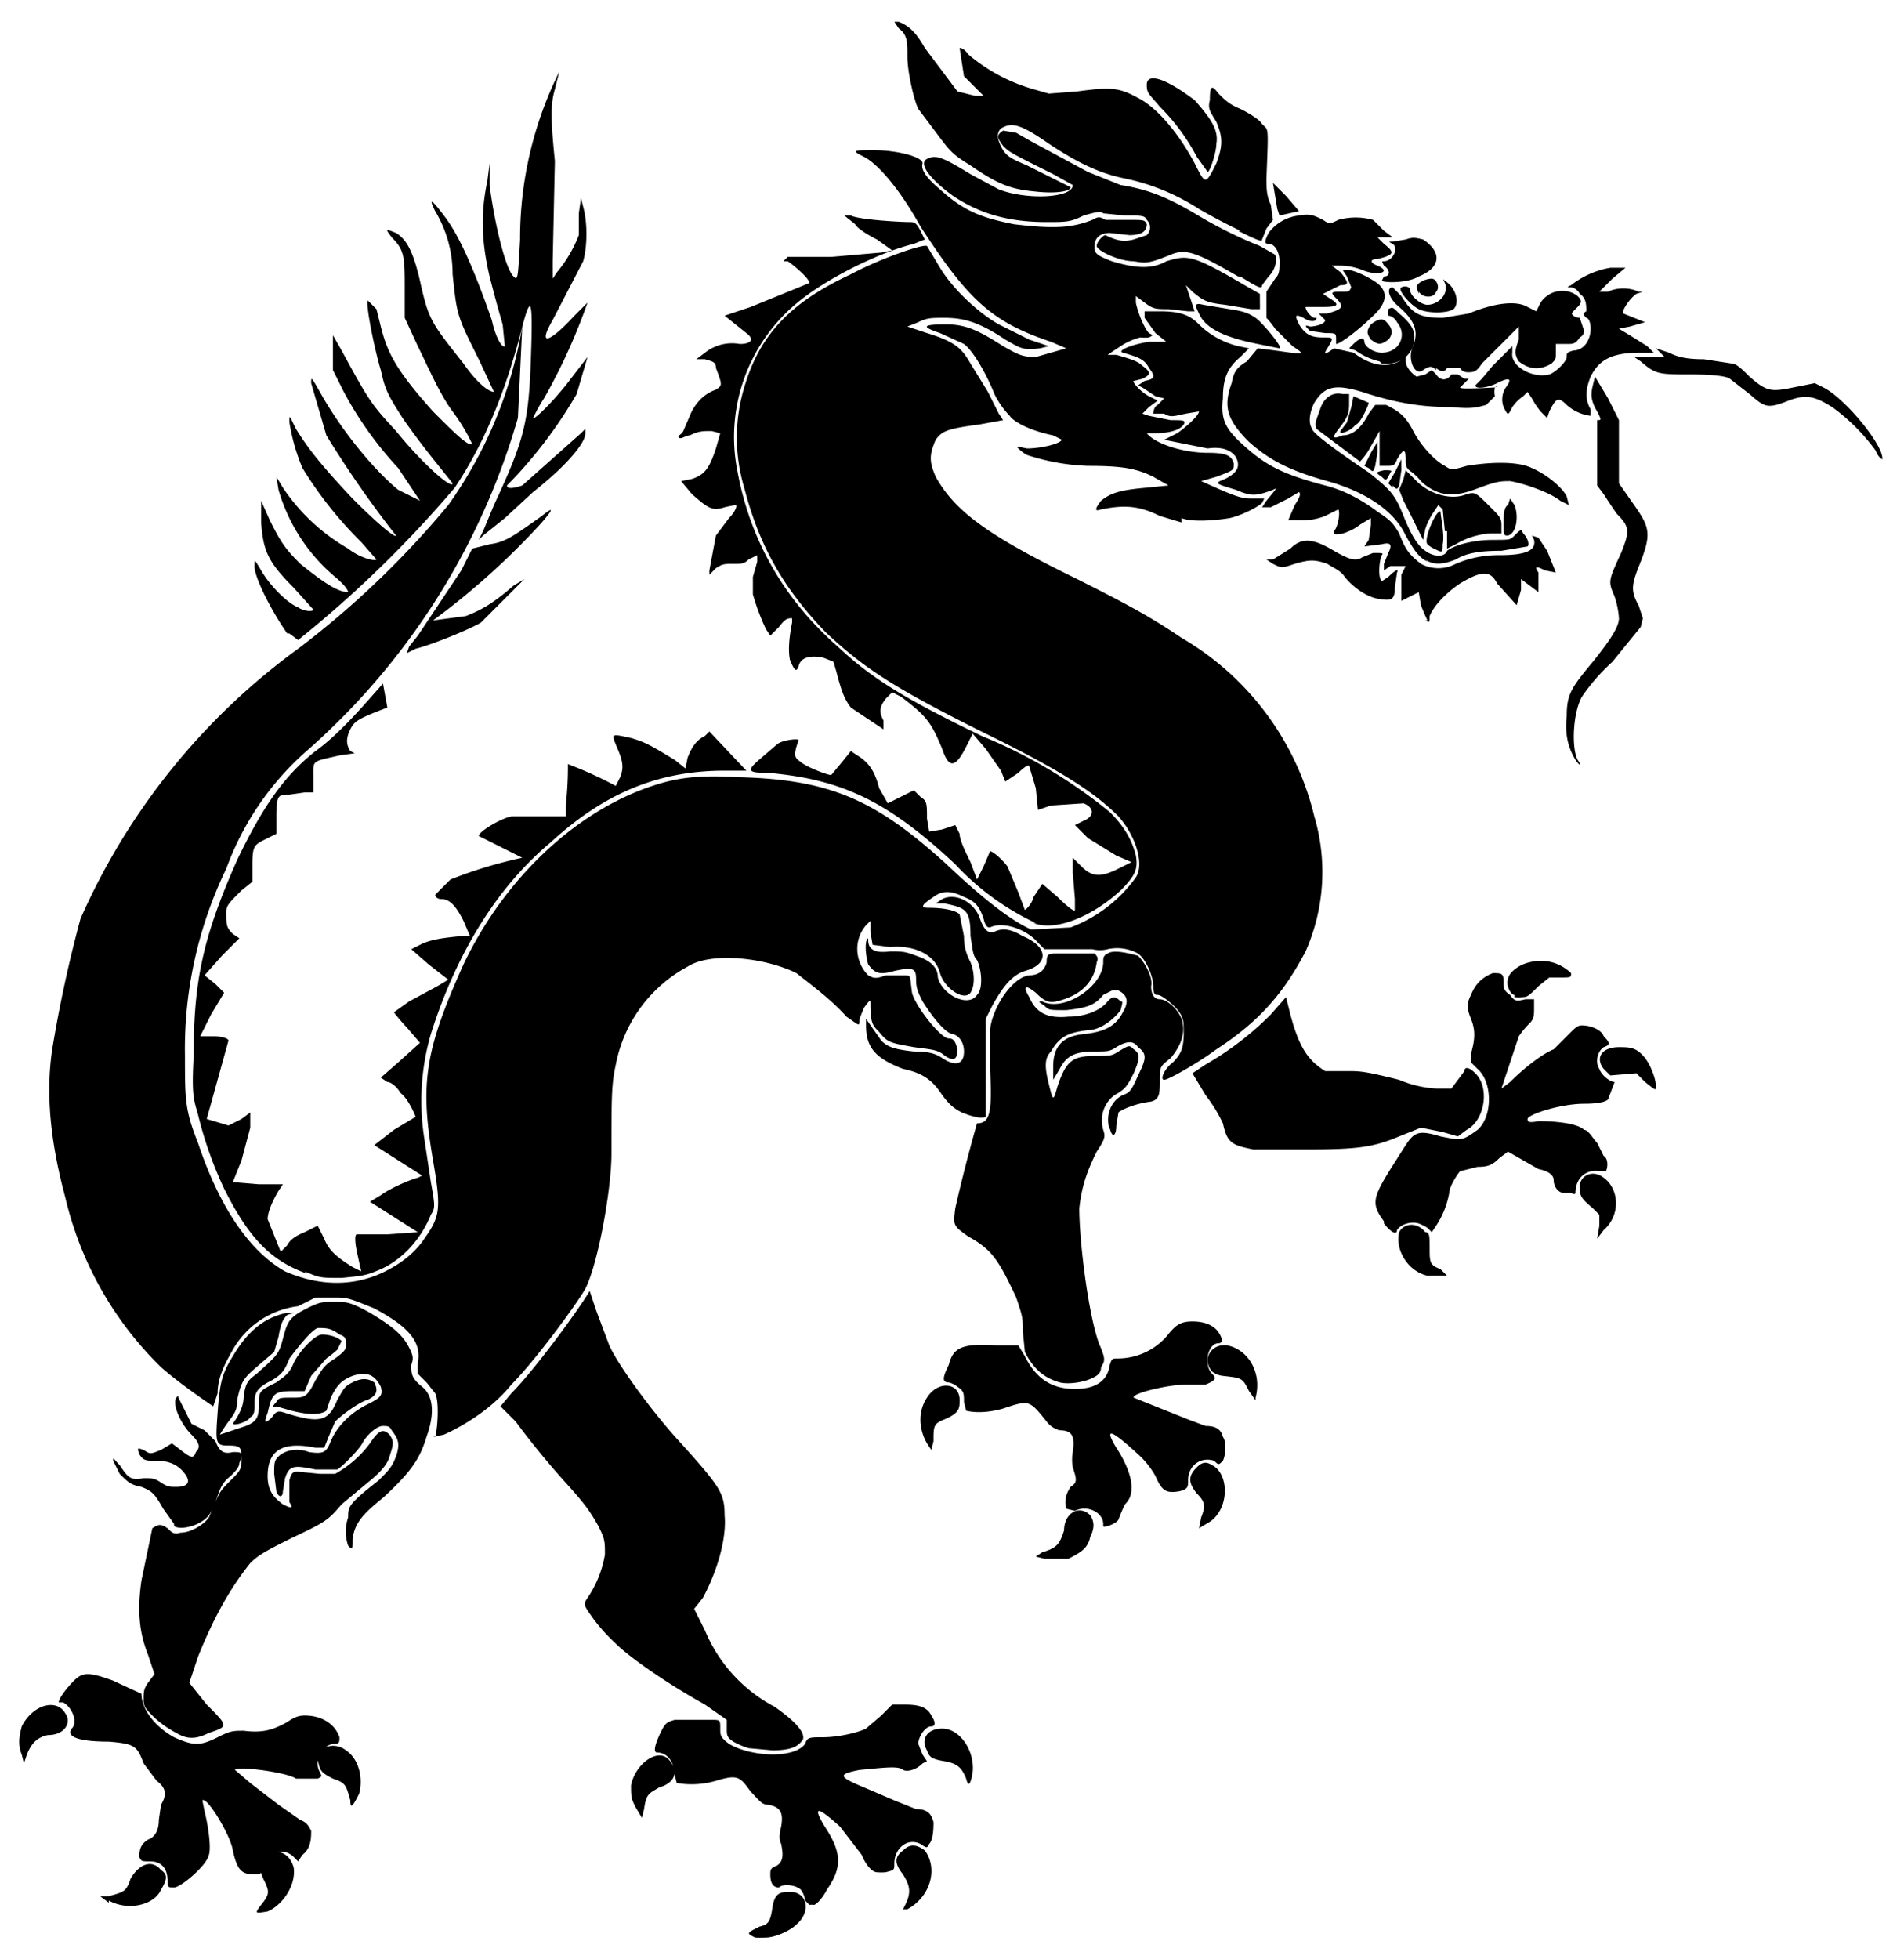 <svg width="87.5" height="90" viewBox="0 0 87.5 90" xmlns="http://www.w3.org/2000/svg"><path d="M34.7 89c-.4-.2-.4-.2.2-.5.4-.1.5-.2.6-.9.1-.6.3-.7.8-.7.8 0 1 .9.3 1.5-.3.3-1 .6-1.4.6a4.5 4.5 0 0 1-.5 0zM12 87.5c.4-.5.4-.6.1-1.2-.2-.5-.2-.5 0-.8.4-.7 1.2-.5 1.4.3.1.8-.5 1.7-1.2 2-.6.1-.6.1-.3-.3zm29.6 0c.3-.6.2-.9-.1-1.4-.4-.5-.4-.8 0-1.1.3-.3.6-.3 1 0 .6.8.3 2.1-.8 2.7h-.2zm-4.6-.2a1 1 0 0 0-.2-.5c-.2-.2-.8-.3-1-.1-.2 0-.4-.1-.4-.6 0-.2 0-.3.3-.4.3-.2.3-.5.2-1-.1-.2-.1-.4 0-.8.1-.6 0-.9-.6-1-.3 0-.4-.2-.8-.6-.5-.7-.6-.8-1.6-.5a4 4 0 0 1-1.8.1l-.1-.4c0-.5-.3-1-.8-1-.2 0-.1-.4.2-1 .2-.4.3-.4.6-.5h1.7c.4 0 .4 0 .4.4 0 .3 0 .4.4.7 1 .6 3 .7 3.5 0 .1-.3.2-.3.8-.3.7 0 1.6-.2 2-.4l.7-.6.5-.5h.6c.6 0 1 .1 1.2.5.2.3.2.5 0 .5-.3 0-.6.5-.6.8l.2.5.2.3-.2.1c-.3.3-.7.4-.9.3-.2-.2-.9-.1-2 0-1 .2-1 .3.2.8l1.4.6 1 .4c.5 0 .7.2.8.6 0 .2 0 .8-.2 1-.1.2-.1.2-.4 0-.6-.3-1.2.2-1.2.9 0 .3 0 .3-.4.4a2.2 2.2 0 0 1-.4 0c-.2 0-.5-.3-.7-.8l-1-1.3c-1-.9-1.3-1-.7 0 .8 1.2.8 1.9.1 2.9-.2.4-.5.7-.6.7a.8.8 0 0 0-.2 0l-.2-.2zM5 87.4l-.4-.3h.4c.7-.2.8-.2 1-.8.4-.7 1-.9 1.4-.4.3.2.3.4 0 .9-.3.7-1.5 1-2.4.5zm2.7-1c0-.6-.3-.9-.8-.9-.4 0-.4 0-.5-.2 0-.4.1-.6.4-.8.3-.1.5-.4.5-.9l.1-.7c.3-.5.2-.8-.2-1.1l-.6-.8c-.3-.8-.4-.9-1.6-1-1.3 0-2-.2-1.7-.6.3-.3 0-1-.4-1.2h-.2c0-.2.4-.7.7-1 .4-.4.7-.4 1.8 0a95.4 95.4 0 0 0 1.3.6c0 .7.6 1.5 1.5 2 .9.4 1.2.4 2 0 .6-.3.7-.3 1.2-.3.8.1 1.3 0 2-.4.3-.2.5-.3.8-.3.8 0 1.4.4 1.6 1 0 .2 0 .3-.2.3-.6 0-1 .8-.7 1.3.1.2.1.2-.1.3h-1c-.4-.3-2.8-.6-2.8-.4l.7.6 1.3 1 1 .7c.3.1.4.3.5.5 0 .3 0 .8-.4 1.1l-.2.3-.2-.2c-.5-.5-1.3-.2-1.5.5 0 .3 0 .3-.3.3-.6 0-.8-.2-1-1.1-.1-.7-1.2-2.5-1.4-2.3l.1.5c.2.8.3 1.7.2 2-.1.5-1.3 1.5-1.6 1.5-.3 0-.3 0-.3-.4zM29.2 83c-.2-.4-.2-.5-.2-1 .2-1 1.3-1.8 1.8-1.1.4.5.2 1-.5 1.2-.5.3-.6.3-.7 1l-.1.4zm-13.1-.3c-.2-.7-.2-.8-.8-1-.6-.3-.6-.4-.7-.9 0-.6.8-.8 1.3-.4.6.4.8 1.3.6 2-.3.6-.4.7-.4.3zm28.3-1c-.2-.5-.4-.7-1-.8-.6-.1-.7-.2-.8-.5-.3-.5 0-1 .7-1 .8 0 1.5 1 1.4 2-.1.6-.2.7-.3.3zM1 80.6c-.2-.5-.1-.9 0-1.3.5-1 1.6-1.3 2-.6.3.4 0 1-.8 1-.5.1-.8.4-1 1l-.1.3zm33.4-.3a3.5 3.5 0 0 1-.7-.3c-.3-.2-.3-.3-.3-.6V79l-1-.7c-1.8-1-3.5-2.2-4.1-2.8a8.4 8.4 0 0 1-1-1.1c-.5-.7-.5-.7-.3-1a5 5 0 0 0 .8-2c0-.6 0-.7-.3-1.3-.4-.7-.6-1-1.6-2.1a37.8 37.8 0 0 1-2.2-2.7l-.7-.7.5-.6c1-1 3-3.7 3.6-4.7l.3.9.6 1.6c.4.9 2 3.1 3.3 4.5 1.8 2 2 2.3 2 3.3.1 1-.3 2.5-1 3.8l-.4.5.5 1a7 7 0 0 0 3.2 3.5c1 .7 1.4 1.2 1.3 1.5-.2.3-.5.5-1.4.5l-1.1-.1zm-26.3-.7a4.7 4.7 0 0 1-1-.7c-.4-.4-.5-.5-.5-.8 0-.4 0-.5.2-.8l.3-.4-.3-.9c-.4-1-.5-2-.3-3.4l.5-2.4c.3-.2.4-.2.7 0 .2.2.3.3.6.2.5 0 1.1-.4 1.3-.7l.3-.7c.2-.5.3-.6.7-1 .4-.4.5-.5.5-.9 0-.6 0-.7-.6-.7s-.6-.1-.5-1.5c.1-1.4.2-1.8.7-2.6.7-1.2 1.5-1.8 2.5-2h.3l-.3.1c-.2.2-.3.4-.4 1l-.2.7-.7.6c-.7.6-.8.7-1 1.6 0 .3 0 .5-.4 1a8 8 0 0 0-.4.6l1.2-.4c.5-.2.6-.4.6-1s0-.6.8-1c.4-.3.6-.4.8-.9.3-.6 1-1.3 1.3-1.3.3 0 .7.1.9.3l-.2.4a5.2 5.2 0 0 1-.5.4l-.7.8-.3.7h-.5c-.9 0-1 .1-1.2 1-.2.5-.1.5.2.2.2-.3.3-.3.6-.2 1.6.5 2 .4 2.4-.6.3-.5.3-.6.7-.8.4-.2.7-.2 1 0 .2.4.1.6-.3.8-.4.1-1.2.7-1.5 1l-.3.7-.2.5h-.4c-1.5-.3-2.2.1-2.2 1.3 0 .7.3 1 .7 1.3.4.2.5.2.3-.1v-1c.1-.4.2-.4.4-.4l1 .1h.7a5 5 0 0 0 1.6-1.4c.4-.6.6-.7.9-.4.2.3.2.4 0 1-.1.4-.5.8-1 1.2l-1.2 1c-.6.7-.7.8-2.2 1.5-1.2.6-1.6.8-2 1.2-.8 1-1.6 2.3-2.4 4.3l-.4 1.2.8 1c1 1 1 1 .1 1.3-.6.3-1 .3-1.5 0zm39.9-8-.4-.1.3-.2c.7-.2.8-.4 1-1 0-.8.7-1.2 1.2-.7.2.3.2.6 0 1-.1.5-.4.7-1 1h-1.1zM16 71a2 2 0 0 1 0-1.3c0-.5 0-.6 1.4-1.7.5-.5.6-.6.8-1.1.2-.6.1-.8-.2-1.2-.1-.2-.2-.2-.4-.2-.3 0-.7.4-.9.7-.1.3-1 1.2-1.2 1.3h-1c-1-.2-1.2-.2-1.4.4l-.1.6c0 .3-.2.3-.3 0l-.1-.8c0-.5 0-.6.2-.8.3-.3.9-.4 1.4-.2.7.1.8 0 1-.5.3-.7.9-1.3 1.7-1.7.6-.3.7-.4.6-.8-.3-.6-.7-.7-1.3-.5-.5.2-.7.4-1 1l-.2.6c-.3.2-.8.2-1.6 0l-.7-.2c-.2.1-.2 0 0-.2.1-.2.2-.2.7-.2.6 0 .7 0 1.1-.8.3-.5.4-.7.9-1 .4-.3.5-.4.5-.6 0-.3 0-.4-.3-.5-.4-.3-.6-.3-1-.3-.3.1-1 1-1.3 1.4-.2.5-.3.7-.8 1-.6.3-.8.5-.8 1 0 .4 0 .6-.2.7-.1.2-.7.4-.8.3l.2-.3c.1-.2.3-.5.3-1 .1-.6.2-.7.6-1 1-.9 1-.9 1.2-1.6.2-.8.3-1 1.1-1.4.6-.3.7-.3 1.3-.3.5 0 .7 0 1.6.5 1 .6 1.5 1 1.8 1.6.2.4.2.5.1.8 0 .4 0 .6.5 1s.6 1.2.2 2.3c-.3 1-.7 1.6-2 2.8-1 .8-1.3 1.2-1.4 1.9 0 .5 0 .5-.2.3zM8 70l-.5-.7c-.4-.7-.5-.8-1-1-.5-.1-.6-.2-1-.6l-.3-.6c0-.2 0-.1.3.2.4.6.5.7 1.1.6.4 0 .5 0 .8.2.3.2.4.2.7.2.5 0 .7-.2.4-.6-.3-.4-.7-.6-1.3-.6-.5 0-.6 0-.8-.3-.1-.3-.1-.3.2-.2.3.2.3.2.8 0l.5-.3.4.3c.5.4.6.4.7.1.2-.2.2-.4-.2-.8-.5-.5-.9-1.4-.7-1.7.1-.1.1-.1.1 0l.6 1.2.6.3.5.5c.2.5.4.6.8.5.4 0 .5 0 .3.5 0 .2-.2.4-.4.6-.4.3-.5.6-.7 1.2a2.3 2.3 0 0 1-.3.6c-.4.5-1.3.7-1.6.5zm42.7 0c0-.5-.7-.9-1.3-.6l-.4-.1c-.1-.4 0-.7.2-1 .3-.2.3-.3.1-.9a2 2 0 0 1 0-.7c.1-.7 0-1-.6-1a1.1 1.1 0 0 1-.6-.4c-.8-1-.8-1-2-.6-.7.2-1.3.2-1.7.1l-.1-.4c0-.4 0-.5-.3-.7a1 1 0 0 0-.4-.2c-.3 0-.3-.2 0-.8.2-.8.6-1 2.2-.9h1l.3.5c.5 1 1.2 1.5 2.3 1.5 1 0 1.5-.4 1.6-1.1.1-.3.1-.3.4-.3a3 3 0 0 0 2.2-1c.4-.5.6-.7 1.2-.7s1 .2 1.2.5c.2.3.2.5 0 .5-.5 0-.7 1-.3 1.4.2.2.2.3-.3.5h-.9c-.8 0-2.5.4-2.4.6l1 .4 1.5.6.8.3c.4 0 .7.1.8.5.2.3.1.9 0 1.1-.2.2-.2.2-.4 0-.6-.2-1.2.2-1.2.9 0 .3 0 .4-.4.5-.6.1-.8 0-1.1-.7a4 4 0 0 0-.8-1c-1.2-1.1-1.6-1.3-1-.3.4.6.7 1.3.7 1.8 0 .2 0 .5-.3.8a7 7 0 0 0-.3.7c-.1.2-.7.4-.7.3zm4.5-.3c.2-.5.2-.7-.2-1.1-.4-.5-.4-.8 0-1.2.2-.2.4-.3.7-.1.8.4.8 2-.1 2.6l-.5.3.1-.5zm-12.6-3.4c-.4-.7-.4-1.5 0-2.1.5-.8 1.5-.7 1.5.1 0 .4 0 .6-.7.9-.5.2-.5.3-.5 1l-.1.4zM20 66c.1-.3.2-1.6 0-2l-.4-.5-.4-.4v-.5c.2-1-.5-1.7-2-2.5-1-.4-1.2-.5-1.7-.5h-1l-.8.4a4 4 0 0 0-3 2c-.4.7-.7 1.3-.7 2l-.2.6s-1.5-1-2.4-1.8A16 16 0 0 1 3 55c-.7-2.6-.9-4.8-.6-6.8a60 60 0 0 1 1.3-6 30.6 30.6 0 0 1 10-12.4 41.6 41.6 0 0 0 6.9-6.6A19.7 19.7 0 0 0 24 15l-.2 4.2a32.2 32.2 0 0 1-9.6 15.2 13.2 13.2 0 0 0-3.8 5.5 19 19 0 0 0-1.9 8.6c0 2 0 2.5.6 4 1 3 2.4 5 4 5.9 1.6.7 3.2.7 4.6 0 .8-.4 1.4-.9 1.8-1.5.7-1 .8-1.3.4-3.6-.6-3.5-.4-5 1.4-9 1.9-4 5.3-7.2 9-8.3 1-.3 2-.4 3.6-.3 4.2.1 6.3 1 9.6 4 2 1.9 3.2 2.7 3.9 3l1.8-.1a6.5 6.5 0 0 0 3-2.3c.4-.6 0-1.9-.8-2.8-1-1-2.4-2-6.3-3.9-4-2-5.4-2.9-7.2-4.6-1.9-2-3-3.9-3.7-6.6a8 8 0 0 1 0-4.6c.7-2.4 2.1-3.9 4.9-5.2 1.3-.7 3.3-1.4 3.5-1.3l.6 1c.6 1 1.8 2.1 2.7 2.6l1.4.7.9.3-.4.1c-.8.1-.9 0-1.6-.4-1.2-.8-1.9-1-2.8-1-.6 0-.8 0-1.2.2l-.5.2.9.3c1.3.4 1.6.7 2 1.4l.8 1.3.5 1 .2.3-1.1.2c-1.5.2-1.7.3-2 .7-.3.7-.3 1 0 1.7.9 1.6 2.4 2.7 6.5 4.7 2.8 1.4 3.6 1.9 4.8 2.7a13 13 0 0 1 6.1 8.2 9 9 0 0 1-.4 6.2c-1 1.9-2.1 3.2-4.1 4.5-.8.6-2.2 1.4-2.4 1.4-.2 0 0-.5.4-.8.4-.4.5-.7.5-1.4 0-.4 0-.6-.2-.9-.2-.3-.8-.8-1-.8-.1 0-.2 0-.2-.4s-.3-1.2-.7-1.5a2 2 0 0 0-1.4-.2 1.4 1.4 0 0 1-.7 0H48l-.3-.3c-.5-.6-1.6-1-2.2-.7-.1 0-.2 0-.3-.4-.2-.6-.4-.8-.9-1-.6-.3-1-.3-1.4 0-.6.4-.6.5-.2.5.6 0 1.2.1 1.4.3l.2 1c0 .5.1.8.3 1.2.2.5.2 1.1 0 1.4-.3.4-1.2-.2-1.4-.9-.2-.8-1.1-1.3-2.3-1.2l-.8-.1-.1-.6v-.5l-.2.2c-.6.7-.5 1.7.1 2.3.2.1.3.2.8 0h.8c.4 0 .3 0 .4.7 0 .5 1.3 2.2 1.7 2.2.2 0 .3.1.4.5 0 .5-.2.6-.7.2-.3-.2-.6-.2-1.3-.3-1.1-.2-1.2-.2-1.6-.7-.3-.3-.4-.4-.4-1.3 0-.2 0-.2-.3.2l-.2.5c0 .4 0 .3-.6-.1-.7-.8-1.8-1.6-2.3-2-1.4-.7-3.9-1-5-.3a6.5 6.5 0 0 0-3.3 4.5c-.2.9-.2 1.5-.2 4.1 0 1.6-.6 5-1.2 6.2-.4.7-2.3 3.3-3.4 4.4-.8 1-2 1.8-3.1 2.3l-.5.1zm37.4-2.1c-.3-.6-.3-.6-1.2-.7a1 1 0 0 1-.5-.2c-.5-.6 0-1.3.7-1.2 1 .2 1.6 1.3 1.3 2.4 0 .2 0 .1-.3-.3zm-8.7-.4c-.7-.2-1.2-.6-1.6-1.4l-.1-1c0-.6 0-.6-.3-1.5-.8-1.7-1.1-2.2-2.2-2.8-.7-.5-.7-.5-.6-1.3a73 73 0 0 1 1-3.9c.6 0 .7-.5.6-2.5v-1.8c.1-1 1-2.4 1.8-2.5.4 0 .7-.2.8-.6 0-.4.1-.4.5-.4h1.7c.1.1.2.2.1.4-.1.8-.6 1.4-1.5 1.7-.6.2-.8.2-1.3-.3-.5-.4-.6-.3-.3.2.3.7.8 1 1.8.9.8 0 1.5-.3 1.8-.7.2-.2.3-.3.6 0 .1 0 .1 0 0 .4-.3.4-.8.8-1.3.9-1.1.1-1.5.3-1.9 1-.3.3-.3.7-.1 1.5.2.8.2.8.4.1.4-1.2.7-1.4 1.8-1.4.6 0 .7 0 1-.2.5-.3.5-.3.7-.1.3.2.3.4 0 1.1-.3.6-.4.7-.7.9-.6.3-.9 1-.7 1.7.1.3.1.4-.3 1-.5 1-.7 1.7-.8 2.6 0 1.5.4 4.8.9 6.2.3.7.3.8.1 1.1 0 .3-.2.4-.4.5-.4.2-1.1.3-1.5.2zm-34.6-5c-1.7-.6-2.7-1.7-3.8-3.9a17.9 17.9 0 0 1-1.2-3.4c-.2-.7-.3-.9-.2-2.7 0-3.4.4-5.4 2-9 1.2-2.5 2.2-3.9 3.6-5 .7-.5 1.5-1.3 2.3-2.2l.8-.9.2 1.1c-1.3.5-1.5.6-1.7 1-.2.4-.2.7 0 1l.2.1-.7.1c-1.3.3-1.2.2-1.2 1v.7H14l-.7.1c-.5 0-.6 0-.6 1v.8l-.4.2c-.6.3-.7.3-.7 1.2v.8l-.5.4c-.6.6-.7.7-.7 1 0 .6 0 .7.3 1l.3.2-.8.8-.8.9.5.4.4.4-.6 1-.5 1h.6c.4 0 .7.1.7.2l-.5 1.8-.5 1.8 1 .3.6-.3.4-.3v.7l-.4 1.5-.4 1 1.2.1H13l-.2.3c-.3.5-.5 1-.5 1.3l.6 1.5.3-.3c.1-.2.3-.4.8-.6l.6-.3.3.6c.2.5.5.8 1.3 1.3l.4.2-.2-.9c-.1-.5-.1-.8 0-.8h1.4l1.4-.1-2.2-1.4.5-.3c.4-.3 1.3-.7 1.7-.8l.2-.1-1.1-.7-1.1-.7.9-.7 1-.6s-.3-.8-.7-1.1c-.1-.2-.4-.5-.6-.5l-.3-.2.8-.7 1-.9-.6-.7a9 9 0 0 1-.6-.7l.7-.5 1.3-.7.5-.3-.9-.7-.8-.7.4-.2c.4-.2.8-.3 1.9-.4h.4l-.3-.7c-.3-.6-.6-1-1-1-.2 0-.3-.1-.3-.2l.7-.7a20.7 20.7 0 0 1 3.3-1l-1-.5-1-.5c0-.2 1-.8 1.5-.9H26V37a15.9 15.9 0 0 0 .1-1.9 18.8 18.8 0 0 1 2.2 1l.2-.4c.2-.5.1-.8-.2-1.5-.2-.5-.2-.5.7-.3.7.2 1 .4 2 1l.5.4.1-.5c.2-.5.4-.8.8-1l.2-.2 1.7 1.8h-1c-3 0-5.5 1-8 3.3-2.4 2-4.3 5-5.5 8.8a11 11 0 0 0-.3 4.8l.3 2c.2 1.1.2 1.2 0 1.5-.4 1-1.2 2-2.3 2.5-.7.3-.8.3-1.8.4-1 0-1 0-1.7-.3zm51.5.1c-.9-.2-1.5-1.2-1.3-2 .2-.4.8-.5 1.2 0 .2 0 .2.2.2.7 0 .7 0 .8.5 1l.3.3h-.9zm7.9-2.3v-.5l-.3-.3c-.6-.5-.6-.6-.6-1 0-.5.6-.8 1.1-.4.7.5.8 1.7 0 2.4l-.3.4zm-9.9-.2c-.6-.8-.5-1.1.3-2.4l.7-1.1c.4-.6.6-.7 1.6-.4 1 .2 1 .2 1.7-.3.7-.6.7-2.2 0-2.8l-.3-.3v-.4c.2-.7.2-1.1 0-1.6s-.2-.7 0-1.1c.2-.5.5-.8 1-1 .4 0 .5 0 .5.4 0 .3 0 .4.3.6.2.3.3.3.7.2h.4v.4c0 .3 0 .5-.2.7a3.7 3.7 0 0 0-.5.6L69 50l.4-.3c.7-.7 1.5-1.3 2-1.5l.7-.7c.3-.3.4-.4.6-.4.4 0 .9.2 1 .5.3.3.3.4 0 .5-.3.2-.4.7-.2 1 .1.3.5.6.7.6l-.3.8c-.1.1-.4.2-1.1.2-1.1 0-2.6.5-2.6.7 0 .1 0 .2.5.1.8 0 1.8.1 2.1.4.2 0 .4.4.6.6l.3.6c.2.1.2.5.1.7h-.3c-.6-.1-1.1.3-1.1 1 0 0 0 .1-.2 0a9.2 9.2 0 0 0-.3 0c-.3 0-.5-.3-.5-.6 0-.2-.2-.4-.7-.5l-.7-.4-.7-.4-.4.3c-.3.3-.5.4-1 .4l-.8.2c-.1.1-.5.7-.5 1a4 4 0 0 1-.6 1.5l-.2.3-.2-.2a2.3 2.3 0 0 0-.4-.2c-.3-.1-.8 0-1 .3 0 .2-.2.2-.6-.3zm-6-3.3c-1-.2-1.2-.3-1.4-1.2a7 7 0 0 0-.8-1.3l-.6-1 .6-.4a14.2 14.2 0 0 0 3-2.3l.7-.8.2.8c.4 1.5.8 2.1 1.6 2.6h1c.6 0 .8 0 2.4.4a5 5 0 0 0 1.7.4h.7l.3-.4.3-.4c0-.2.2-.2.5.1.7.7.4 2.2-.4 2.6l-.4.3-.7-.2-1-.2-1 .4c-1.2.5-1.9.6-4.3.6h-2.3zm-6.6-.9c-.2-.6 0-1.3.6-1.6.3-.1.4-.2.7-.9.4-.8.4-1 0-1.3-.2-.3-.5-.3-1 0-.3.2-.4.2-1 .2-.9 0-1.3.2-1.6.8l-.3.5V49c0-.9.4-1.4 1.4-1.5 1-.1 1.5-.4 1.8-1 .3-.5.2-.8-.2-1a3 3 0 0 0-.3 0l-.4.2c-.4.5-.8.6-1.7.7-.8 0-.8 0-1-.2-.3-.2-.3-.2-.1-.2 1 .5 2.8-.7 2.8-1.8 0-.2 0-.3.2-.4.3-.2 1 0 1.4.1.3.3.7 1 .6 1.4 0 .3.1.6.4.6.3 0 .8.4 1 .9.2.6 0 1.2-.5 1.8-.5.4-.5.4-.5 1s0 .9-.4 1c-.8.1-1.4.4-1.5.5l-.1.6c0 .5-.2.6-.3.1zm-6.8-.8c-.4-.2-.6-.4-.9-.8-.4-.6-.8-1-1.8-1.2-1.3-.5-1.7-1-1.7-2v-.3l.7 1c.3.3.6.4 1.5.5.7 0 1 .1 1.3.3.6.4 1 .3 1-.3 0-.4-.2-.7-.5-.8-.3 0-.9-.7-1.4-1.5-.2-.4-.3-.6-.3-1 0-.5-.1-.6-1-.4-.7.2-.9.1-1.2-.3-.1-.3-.2-1.1 0-1.2v.1c0 .4.3.6 1 .5.5 0 .7 0 1.2.2.6.2 1 .5 1 1 .2.8 1.4 1.4 1.8.8.3-.3.2-1.2 0-1.6-.2-.2-.2-.5-.3-1.1 0-1.2-.2-1.3-1.2-1.5H43l.3-.2c.6-.3 1.4.1 1.7.8.2.6.4.8.7.7.4-.2.8-.1 1.3.2 1.2.5 1.2 1.3.1 1.6-.6.2-1 .7-1.5 1.6l-.3.6v4.5c-.2.1-.6 0-1.1-.2zm31.4-1.4-.4-.4-1.2.1-.3-.3c-.4-.5-.1-1 .7-1 .5 0 .8 0 1.2.5.3.4.5 1 .5 1.3 0 .2 0 .2-.5-.2zm-6-4c-.2 0-.4-.5-.3-.7 0-.3.5-.7 1-.8a2 2 0 0 1 1.9.5c0 .2 0 .2-.5.2h-.5l-.5.4c-.4.4-.5.5-.7.5a1.7 1.7 0 0 1-.4 0zm-22-3.3a12 12 0 0 1-3.7-2.7c-3.1-2.9-5.2-3.9-8.6-4.2-1 0-1-.1-.3-.7l.7-.6c.2-.2 1-.3 1-.2l-.1.3c-.1.4-.1.5.2.7.2.2 1.2.6 1.4.6l.5-.6.4-.5.3.2c.5.3.8.7 1 1.5l.4.7.6-.3.6-.3.3.3c.3.2.3.3.3 1l.1.6.6-.1.6-.2.2.4c0 .3.3.9.5 1.3l.3.8.3-.6.3-.7c.1 0 .5.3.8.7l.5 1.2.3.8s.3-.2.4-.6l.4-.6.7.6c.5.5.8.7.8.6v-.5l-.1-1.2v-.7l.4.4c.5.5.9.5 1.7.1l.6-.3-.7-.3-1.3-.8-.6-.6.4-.2c.5-.2.5-.6 0-.8l-1.5.1-.6.2-.1-1-.3-1c0-.1-.2 0-.5.3l-.6.4-.2-.5-.7-1-.6-.7-.3.6c-.5 1-.8 1-1.1.1-.5-1.2-.7-1.5-1.9-2.4l-.4-.2-.3.3c-.3.4-.3.6-.1 1v.4l-1.5-1c-.3-.4-.4-.7-.6-1.4a10.3 10.3 0 0 0-.2-.7 7 7 0 0 0-.5-.2c-.6-.1-1 0-1.1.4-.1.3-.2.2-.4-.3-.1-.5 0-1.2.1-1.7v-.2c-.2 0-.3 0-.6.4l-.4.4-.2-.3a10.3 10.3 0 0 1-.6-1.6v-.8l.2-.7v-.3l-.4.2c-.2.2-.3.2-.7.2-.4 0-.5 0-.8.2l-.3.3v-.2l.3-1.6.6-.8c.3-.3.4-.6.3-.6a8.2 8.2 0 0 0-.5.1c-.6.2-.8 0-1.5-.6l-.5-.6.5-.1c.6-.2.8-.5 1.1-1.4l.2-.7-.4-.1c-.4 0-.6 0-1 .2-.2 0-.4.2-.5.1s.1-.1.2-.3l.3-.7c.2-.5.6-1 1.2-1.2.3-.2.3-.2 0-1 0-.3-.2-.3-.5-.4H32l.4-.3a2 2 0 0 1 1.6-.4c.5 0 .7-.2.3-.5l-1-.8 1.2-.4 2.7-1.1c0-.2-.7-.8-1-1H36l.2-.2h2l2.3-.2.5-.1-.7-.5c-.4-.2-.9-.5-1-.7l-.5-.4h.3c.4.2 2.3.3 2.7.3.2 0 .3 0 .5.4l.2.4-.5.2c-1.6.4-3.8 1.5-5.1 2.5a8 8 0 0 0-3 8c.6 3.2 2.2 5.9 4.6 8 1.6 1.5 3.1 2.4 6.6 4.1a23 23 0 0 1 5.9 3.5c.6.6 1 1.2 1.2 2 .1.6 0 .9-.7 1.6-1.3 1.2-3 1.9-4 1.5zm24.8-7.5c-.3-.5-.5-1.1-.4-2 0-1 .2-1.3 1.2-2.5.8-1 1.2-1.6 1.2-2a4 4 0 0 0-.2-1c-.3-.7-.3-.7.3-2 .4-1 .4-1.2-.2-1.8a26.1 26.1 0 0 1-.6-.9l-.3-.4v-3c.2 0 .2 0 0-.4-.3-.5-.3-.8-.2-1.2l.1-.4.6 1 .5 1v2.9l.7 1c.7 1 .8 1.3.3 2.6-.4 1-.5 1.3-.1 2l.2.6-.1.4-1.3 1.6a9 9 0 0 0-1.4 1.6c-.4.7-.5 2.3-.2 2.9.2.3.1.3-.1 0zm-53.6-5.2.4-.5 2-3 .5-1 .8-.2c.7-.1 1-.3 2.4-1.3.5-.4.6-.4 0 .3a34.1 34.1 0 0 1-5 4.5l1.5-.2c.8-.3 1.4-.7 2.2-1.4l.5-.3-2 2c-.5.3-2.2 1-3 1.2l-.4.2zm-5.6-.6c-.7-1-1.6-2.7-1.5-3.2 0-.2 0-.2.3.3.4.7 1.2 1.5 1.7 1.7.3.2.7.2.7.1l-.9-1c-1.2-1.2-1.4-1.7-1.5-3v-1l.4.9c.5 1 .7 1.3 1.4 2 1 .8 1.7 1.3 2.2 1.3 0 0 0-.2-.6-.7a8.2 8.2 0 0 1-2.6-4l-.1-.6.3.5a9 9 0 0 0 3 2.8c.5.4 1.2.6 1.3.5l-.7-.8a18 18 0 0 1-2.7-3.4 9 9 0 0 1-.6-2.1c0-.4 0-.3.3.3.5.8 1 1.5 2.6 3.2 1.5 1.5 2 1.8 2 1.7A48.2 48.2 0 0 1 15 20l-.7-2.4c0-.3 0-.3.4.4 1 1.8 2.5 3.6 3.6 4.5l1 .5-1-1.5a16.6 16.6 0 0 1-2.5-3.5l-.5-1v-1.6l.4.7c1.3 2.4 1.4 2.5 2.5 3.7 1.3 1.6 2.6 2.7 2.6 2.4l-.8-1a35.8 35.8 0 0 1-1.5-2c-.7-1.1-.8-1.3-1-2.2-.3-1-.7-3-.6-3.2l.4.4.2.8c.3 1.2.7 2 2.4 3.9 1 1 1.6 1.6 1.8 1.5 0 0-.3-.7-.9-1.5s-1.2-2.2-1.6-3l-.6-1.3v-1.3c0-1.5 0-1.8-.6-2.4-.3-.4-.3-.4.2-.2.5.3.8.9 1.1 2.2.4 1.8.5 1.9 2 3.8.7 1 1.2 1.3 1.4 1.3l-.7-1.5c-1-2-1-2-1.2-3.9a5.6 5.6 0 0 0-.8-2.9c-.3-.6-.2-.6.4.2.7.9 1.4 2.5 2.2 4.8.2.9.5 1.3.6 1.2l-.1-1a61.9 61.9 0 0 1-.6-2.2c-.4-1.7-.4-3-.1-4.4l.1-.8v1c.2 1.6.7 3.8 1.1 4.2.2.2.2.1.3-1.7a17.2 17.2 0 0 1 1.8-7.7l-.2.8c-.2.7-.2 1.3 0 3.3l-.1 4.6v.8l.2-.3a6 6 0 0 0 1-1.7v-1l.1-.7.1.4c.2.7.2 1.8 0 2.5l-1.4 2.7c-.7 1.2-.2 1.1 1-.2l.6-.6a26.8 26.8 0 0 1-2 4.4 7 7 0 0 0-.5.9c0 .1.6-.4 1.5-1.5l1-1.3-.5 1.7a20.8 20.8 0 0 1-3.2 4.2c0 .2.4.1.7 0l2.7-2.4.2-.2v.2c0 .5-1 1.6-2.4 2.7l-1.3 1.2-1 .8-.2.2.2-.4.5-1.2c1.4-3 1.6-3.8 1.7-6.8.1-2.8 0-3-.5-1-.8 3-1.8 5.2-3 7a52.7 52.7 0 0 1-7.2 7l-.4-.3zm52.4-.6a10 10 0 0 1-.3-.7l-.1-.6-.4.2-.4.2v-1.2l.2-.4h-.7l-.3.2v-.3l.2-.5c.2-.4.1-.5-.3-.4l-.8.1.2-.3.1-.7v-.3l-.5.3c-.5.4-1.3.6-1.2.3.2-.2.3-.9.2-1l-.6.3a2.8 2.8 0 0 1-1.1.2h-.6l.3-.7c.2-.3.3-.5.2-.6l-.5.3-.8.4H58l.2-.3c.5-.6.5-.6.3-.5-.8.3-1 .3-1.7 0-1-.3-1-.3-.5-.5.6-.3.7-.6.5-1-.2-.3-.6-.5-1.3-.4l-2-.4c-.2 0-.2 0 0 0l.6-.3c.3-.2 1-.8 1-1l-.6.1c-.5.1-.7.2-1 0H53s0-.3.2-.4l.3-.3-.4-.1-.6-.4-.2-.1.3-.2c.5-.1.5-.2.2-.6-.2-.4-.5-.5-1.2-.7-.3-.1.5-.4 1.2-.5h.8l-.5-.4-.5-.7v-.3h.7c1 0 1.4.2 1.8.6.4.4 1 .8 1.8 1l.5.1-.4.4c-.6.5-.8 1-.8 1.9-.1 1 .1 1.4 1 2.2 1 .9 1.8 1.3 3.7 1.8.8.2 1.6.6 2.4 1.2.6.4.7.5 1 1 .3.8.5 1 1 1.4a1.7 1.7 0 0 0 1.6 0 5 5 0 0 1 2-.4c1.2 0 1.7-.2 1.6-.7l-.1-.2.3.1.4.6.4 1-.5-.1c-.4-.2-.5-.2-.3.1V27.2l-.8-.6v.5l-.2.7-.9-1c-.3-.6-.7-.6-1.7 0-.6.4-1.2 1-1.4 1.5 0 .3 0 .3-.2.2zm-2.3-1c-.5-.1-1.1-.5-1.5-1-.2-.3-.5-.4-.8-.6-.6-.2-.8-.2-1.5 0-.6.2-.6.2-1 0l-.3-.2h.3l.8-.5c.5-.5 1-.5 2 .1.7.4 1 .5 1.3.3l.5-.2c.4 0 .5 0 .4.1-.1.2-.2 1 0 1.2l.3-.2c.3-.3.5-.4.4-.2l-.1.7c0 .6-.2.6-.8.5zm2.3-1.7c-.4-.2-.6-.5-1-1.2-.5-1.1-1.8-2-3.6-2.5s-2.7-1-3.6-1.8c-1-1-1.2-1.6-.8-2.7.1-.5.2-.7.7-1l.5-.6.8.1c1.4.2 1.4.2.8-.2l-.8-.8a4 4 0 0 0-.4-.5v-1.2l.4-.6c.2-.2.2-.4.2-.8s-.2-.8-.5-.8c-.2 0-.2-.1 0-.5a2 2 0 0 1 1.4-.8c.5-.1.7 0 1.1.2.3.2.3.2.7 0a3 3 0 0 1 1.6 0l.5.5.4.3h-.7l.3.3c.5.4.5.5-.3.7-.4 0-.3.2 0 .3.7.3 0 .5-.7.2a2.9 2.9 0 0 0-1-.2h-.4l.4.3c.4.5.4.6 0 .6l-.8.4.3.2c.5.3.4.4-.3.4H60c0 .2.3.5.4.5h.1c0 .2-.3.2-.6 0-.4-.2-.4-.1-.2.3.3.5.6.6 1.1.6.5 0 .5 0 .2.5-.2.3-.1.3.3 0l.9.2c.8.6 1.5.7 2.1.4l.3-.2v.2c0 .2.2.5.5.7l.4-.1.3-.2.2.2c.2.3.5.3.7 0h.3l.3.2h.2l-.2.2-.2.2c0 .1 1.4 0 1.6 0 .1-.1.2-.1 0 0a.9.9 0 0 0 0 .4l-.4.4c-.4.1-.6.2-1.6.1-1.4 0-2.5-.2-3.8-.6-1.5-.5-2-.4-2.5.4-.2.4-.3.9-.1 1.2 0 .2 1.4 1.2 2.6 2 1 .8 1.2 1 1.6 2 .4 1 .7 1.4 1 1.6.4.3.9.3 1 0 .4-.3 1.3-.5 2.1-.5s.8 0 1-.2c.3-.3.3-.3.4-.1.2.2.3.5.2.6l-1.2.2c-1 0-1.6.1-2.1.4-.5.2-1 .3-1.4 0zm.3-.6a1 1 0 0 1-.3-.2c-.2-.2.4-1.6.6-1.5 0 .2.2 1.1.1 1.5 0 .4 0 .4-.4.2zm.5-.8-.1-1-.2-.2-.2.3a3 3 0 0 0-.4.8l-.1.5-.3-.6a49.5 49.5 0 0 0-.6-1.2l-.2-.5.2-.5.1-.4.5.5c.6.6 1.6.9 2.3.6.4-.1.4-.1 1.1.6.4.4.5.5.5.8v.4h-.5a3.6 3.6 0 0 0-1.6.5l-.4.2v-.8zm2.7-.4c0-.3 0-.7.2-.8l.1-.3.2.3c.2.5.1 1.3-.3 1.4-.2 0-.2 0-.2-.6zM54.3 24l-1-.3c-1-.5-1.7-.5-2.7-.3-.3.1-.3 0 0-.4.5-.4 1-.5 2.1-.6l1-.1-.7-.4c-.8-.4-1.5-.5-3-.5a10 10 0 0 1-2.8-.5 1.6 1.6 0 0 1-.4-.3c-.1-.1-.1-.1.4 0 .6 0 1.5-.2 1.6-.4l-.4-.2c-1-.2-1.8-.6-2-.9a4 4 0 0 1-.7-1c-.4-1-1-2-1.4-2.3l-1.1-.5c-.9-.3-.8-.4.3-.4.9 0 1.5.3 2.6 1 .7.4.9.5 1.5.5L49 16l-.7-.3c-2.7-.9-3.8-1.9-6-5.3-1-1.8-2-2.9-2.6-3.2-.6-.3-.5-.3.5-.3s2.2.3 2.2.6c-.1.3.2.7.8 1.2 1.1 1 1.9 1.3 3.4 1.6 1.7.2 2.6.2 3.6-.2.2-.1.3-.2.6 0h1c.8 0 .8 0 .9.2 0 .3-.2.5-.8.5l-.9-.1c-.4 0-.7.2-.7.6 0 .3 0 .4.8.7 1 .3 1.8.4 2.5 0 1-.3 1.2-.3 3.6 1.1l.7.4v.4a3.7 3.7 0 0 1 0 .3h-.4l-1.2-.2c-.9-.1-1-.2-1.5-.6l-.3-.3.2.6.2.6h-.3l-.9-.1c-.6 0-.7 0-1.1-.3l-.4-.3v.3c.1.5.4 1.2.6 1.4.2.1.2.1 0 .2a2 2 0 0 1-.4 0 3 3 0 0 0-.9.4l-.6.4h.4c.7.2 1 .3 1.2.5.4.3.4.4 0 .6l-.4.1c-.1 0 .3.5.7.7l.4.2-.4.3-.3.3.3.1 1 .2c.6 0 .7 0 .6.2-.2.3-.8.4-1.3.4h-.4c.4.5 1.7.9 2.8.9.8 0 1.1.1 1.2.5 0 .3 0 .3-.8.6l-.7.2.9.4c.7.3 1 .4 1.4.4h.6l-.1.2c-.2.2-1 .6-1.5.7-.6.1-1.7.2-2.2 0zm17.4-1c-.5-.4-1.7-.8-2.3-.9-.4 0-.6 0-1.4.3-.8.3-1 .3-1.4.3-.5 0-1-.3-1.3-.6a2.8 2.8 0 0 0-.4-.4c-.3-.2-.3-.3-.3-.6 0-.5-.1-.5-.4 0-.1.3-.2.3-.5.3h-.3v-1.6l-.4.7a3 3 0 0 1-.5.7l-2-1.5c-.1-.3 0-.4.2-1 .2-.5.6-.7 1-.6h.3v.5c0 .4-.1.6-.4 1-.4.5-.4.6.1.4.5 0 .9-.4 1.2-1l.3-.4h.5c.6.3.9.5 1.3 1.3.4.7 1 1.3 1.4 1.5.3.2.3.2 1 0 1.2-.2 2.4-.2 3 .1.7.3 1.4.9 1.6 1.3l.1.4-.4-.2zm-7.7-.6-.2-.2.3-.5.3-.6v.5l-.1.7c-.1.2-.1.2-.3 0zm-.5-.5c-.3-.2-.3-.2.1-.3.3 0 .4 0 .3.1-.2.4-.2.4-.4.2zm-.6-.4-.2-.1.3-.6.3-.5v.5l-.1.6c-.1.3-.1.3-.3.1zm23.3-.8a9 9 0 0 0-2-2c-.8-.5-1.2-.6-2-.3-1 .4-1.1.3-1.8-.3l-.9-.7c-.1-.1-.7-.2-1.7-.2-1.6 0-1.7 0-2.4-.6l-.3-.2h1.4l-.2-.2-.2-.2.6.2c.4.2.8.3 1.6.3l1.3.2c.2 0 .5.3.8.6.8.7 1 .7 2 .5l1-.2.4.2c1 .5 2.8 2.7 2.7 3.3 0 0-.2-.1-.3-.4zm-24.6-.9.3-.4.2-.7.1-.5.7.3c0 .1-.4 1-.6 1-.2.3-.8.5-.7.3zm9.2-.9a4.1 4.1 0 0 1-.4-.6l-.2-.3-.2.2a1.9 1.9 0 0 0-.5.5c-.2.4-.2.4-.4 0a1 1 0 0 1 .1-.9c.3-.4.2-.5-.4-.2-.4.2-1 .3-1 .1l.3-.3.5-.6.9-.9v.3c-.1.6.9 1.2 1.7 1 .3-.1.8-.6.8-.8 0-.2 0-.2.3-.3.5 0 .8-.5.8-1 0-.3-.1-.5-.2-.5-.1-.1-.2-.2 0-.3 0-.3 0-.6-.3-.8-.1-.2-.3-.3-.4-.3-.2 0-.2 0 0-.1a4 4 0 0 1 1.8-.8h.7l-.6.5-.6.6h.4c.4-.2 1-.2 1.4 0h.2l-.3.1c-.3.2-.7.8-.6.9l1 .4-.7.2-.5.1.5.3.8.5.3.3h-.6c-1.3 0-1.9.3-2.3 1.1-.2.5-.3 1 0 1.5v.3a2 2 0 0 1-1.1-.5c-.4-.4-.5-.3-.8.3l-.1.3-.3-.3zM66 17c-.2-.2-.3-.2-.6 0-.4.3-.7-.5-.5-1 .3-.7.2-1.2-.6-1.9-.5-.4-.6-.9-.3-.9l.4.4c.5.8.8 1 1.9 1l1.2-.2c1.2-.5 2.2-.6 2.7-.3l.4.2.2-.4c.4-.6 1.2-.7 1.7-.3.2.2.2.3 0 .5-.3.3-.3.3-.2.4a.6.6 0 0 0 .3.1l.2.6s0 .2-.2.3c-.2.3-.3.3-.6.3h-.5v.4c0 .3 0 .3-.2.5-.5.3-1 .3-1.5-.1-.2-.3-.2-.5 0-1V15l-1.7 1.7c-.2.3-.3.4-.6.4-.1 0-.3 0-.4-.2h-.6c-.1.2-.3.2-.5 0zm-2.6-.4a3 3 0 0 1-1.1-.5L62 16l.2-.2c.3-.3.5-.3.5-.1 0 .2.4.5.8.5.8 0 1.2-.8.7-1.4-.1-.2-.3-.3-.4-.3v-.3c.2-.1.2-.1.5.2.6.5.7.8.7 1.1 0 .8-.7 1.3-1.5 1.2zm-5.6-.8c-1.5-.3-2.4-.7-2.7-1.4-.2-.4-.2-.5.2-.4l1.2.2c.7.1.9.2 1.2.4.3.2 1.3 1.4 1.1 1.4a83.6 83.6 0 0 1-1-.2zm3.6-.2c0-.3 0-.3-.5-.3l-.7-.1c-.2-.2-.3-.3 0-.2.2 0 .7-.1.7-.3l-.3-.3h.4c.7-.2.8-.3.4-.7-.3-.3-.2-.3.3-.3.3 0 .3 0 .4-.2l-.2-.5-.2-.3h.3c.5.1 1.2.5 1.4.7.4.4.3.9-.4 1.5-.5.5-1.4 1.2-1.6 1.2v-.2zm1.6 0c-.2-.3-.2-.4 0-.7.4-.3.6-.3.8 0 .2.2.2.5 0 .7-.4.3-.5.2-.8 0zm2.2-1.4c-.4-.2-1-.9-.8-1 .2-.1.4 0 .4.1 0 .3.5.7.8.7.5 0 1-.5.8-1-.1-.2-.1-.2 0-.1.5.3.7 1 .4 1.3-.3.2-1.2.2-1.6 0zm0-.7-.1-.3c0-.2.4-.4.7-.4.2 0 .4.4.2.6-.1.3-.6.3-.8 0zm-8.3-.8c-1.9-1.1-2.4-1.3-3.1-1-1 .4-1.1.4-1.7.3-.7 0-1.7-.5-1.7-.7 0-.2.3-.5.4-.5.6.3.9.3 1.3.2l.6-.2c.2-.2.2-.5 0-.7-.1-.2-.2-.2-1-.2l-1-.1c-.1-.1-.2-.1-.9.1-.6.3-.8.3-1.7.3-1.8 0-3.1-.4-4.3-1.2-1.1-.8-1.6-1.5-1.2-1.7.4-.2.7-.1 2 .7l1.3.7c1.3.5 3.4.4 3.4-.2l-.9-.5c-2-1-2-1-2.3-1.3-.3-.4-.3-.5 0-.7l.6.1.7.4L50 7.9l1.5.6c1.3.2 2.2.6 3.4 1.3a20 20 0 0 0 3 1.5l.7.4c.1.3 0 .7-.3 1l-.3.4c0 .2-.2.1-1-.4zm6.6.2.1-.2c.3 0 .3-.3 0-.5-.1-.2-.1-.2 0-.2.4 0 .7-.6.4-.8-.2-.1-.2-.1 0-.1l.6-.1c.3-.1.4-.1.8 0 .9.6.8 1.3-.2 1.7-.5.3-1.5.3-1.7.2zM57 10.6a28.8 28.8 0 0 1-1.9-1 10 10 0 0 0-3.4-1.4c-1-.2-2-.6-3.5-1.6-1.3-.9-1.7-1-2.2-.7-.2.2-.2.5.1 1 .2.3.4.4 1.1.7l2 1c0 .2-.7.3-1.6.2-1.1-.1-1.7-.3-3-1.2-.8-.5-.9-.6-1.5-1.4L42.2 5c-.2-.4-.5-1.7-.5-2.4s0-1-.4-1.3l-.2-.3h.2c.5.2.8.5 1.2 1.2l1.5 2 .8.2h.4l-.4-.4-.5-.5-.2-1.3s.2 0 .4.3a8 8 0 0 0 3 1.6l.7.2 1.3-.1c1.5-.2 1.9-.2 2.8.3.8.4 1.8 1.5 2.6 3 .5 1 .5 1 1 0 .3-.8.3-1.2 0-1.9-.3-.5-.4-.6-.3-1 0-.7.1-.7.4-.3.3.3.5.5 1 .7.4.2.9.5 1 .7.3.3.3 0 .2 2.5 0 .4 0 .8.2 1.2l.1.7-.3.4-.2.5c0 .1-.1.1-1.1-.4zm1.7-1-.2-1.2.6.6.6.7-.9.2zM55 7.2a9.5 9.5 0 0 0-1.7-2.3c-.5-.6-.6-.6-.6-1 0-.2.1-.3.3-.3.4 0 1.1.4 1.9 1 .8.9 1.1 1.4 1 2 0 .4-.3 1.3-.4 1.3l-.5-.7z" fill="currentColor"/></svg>